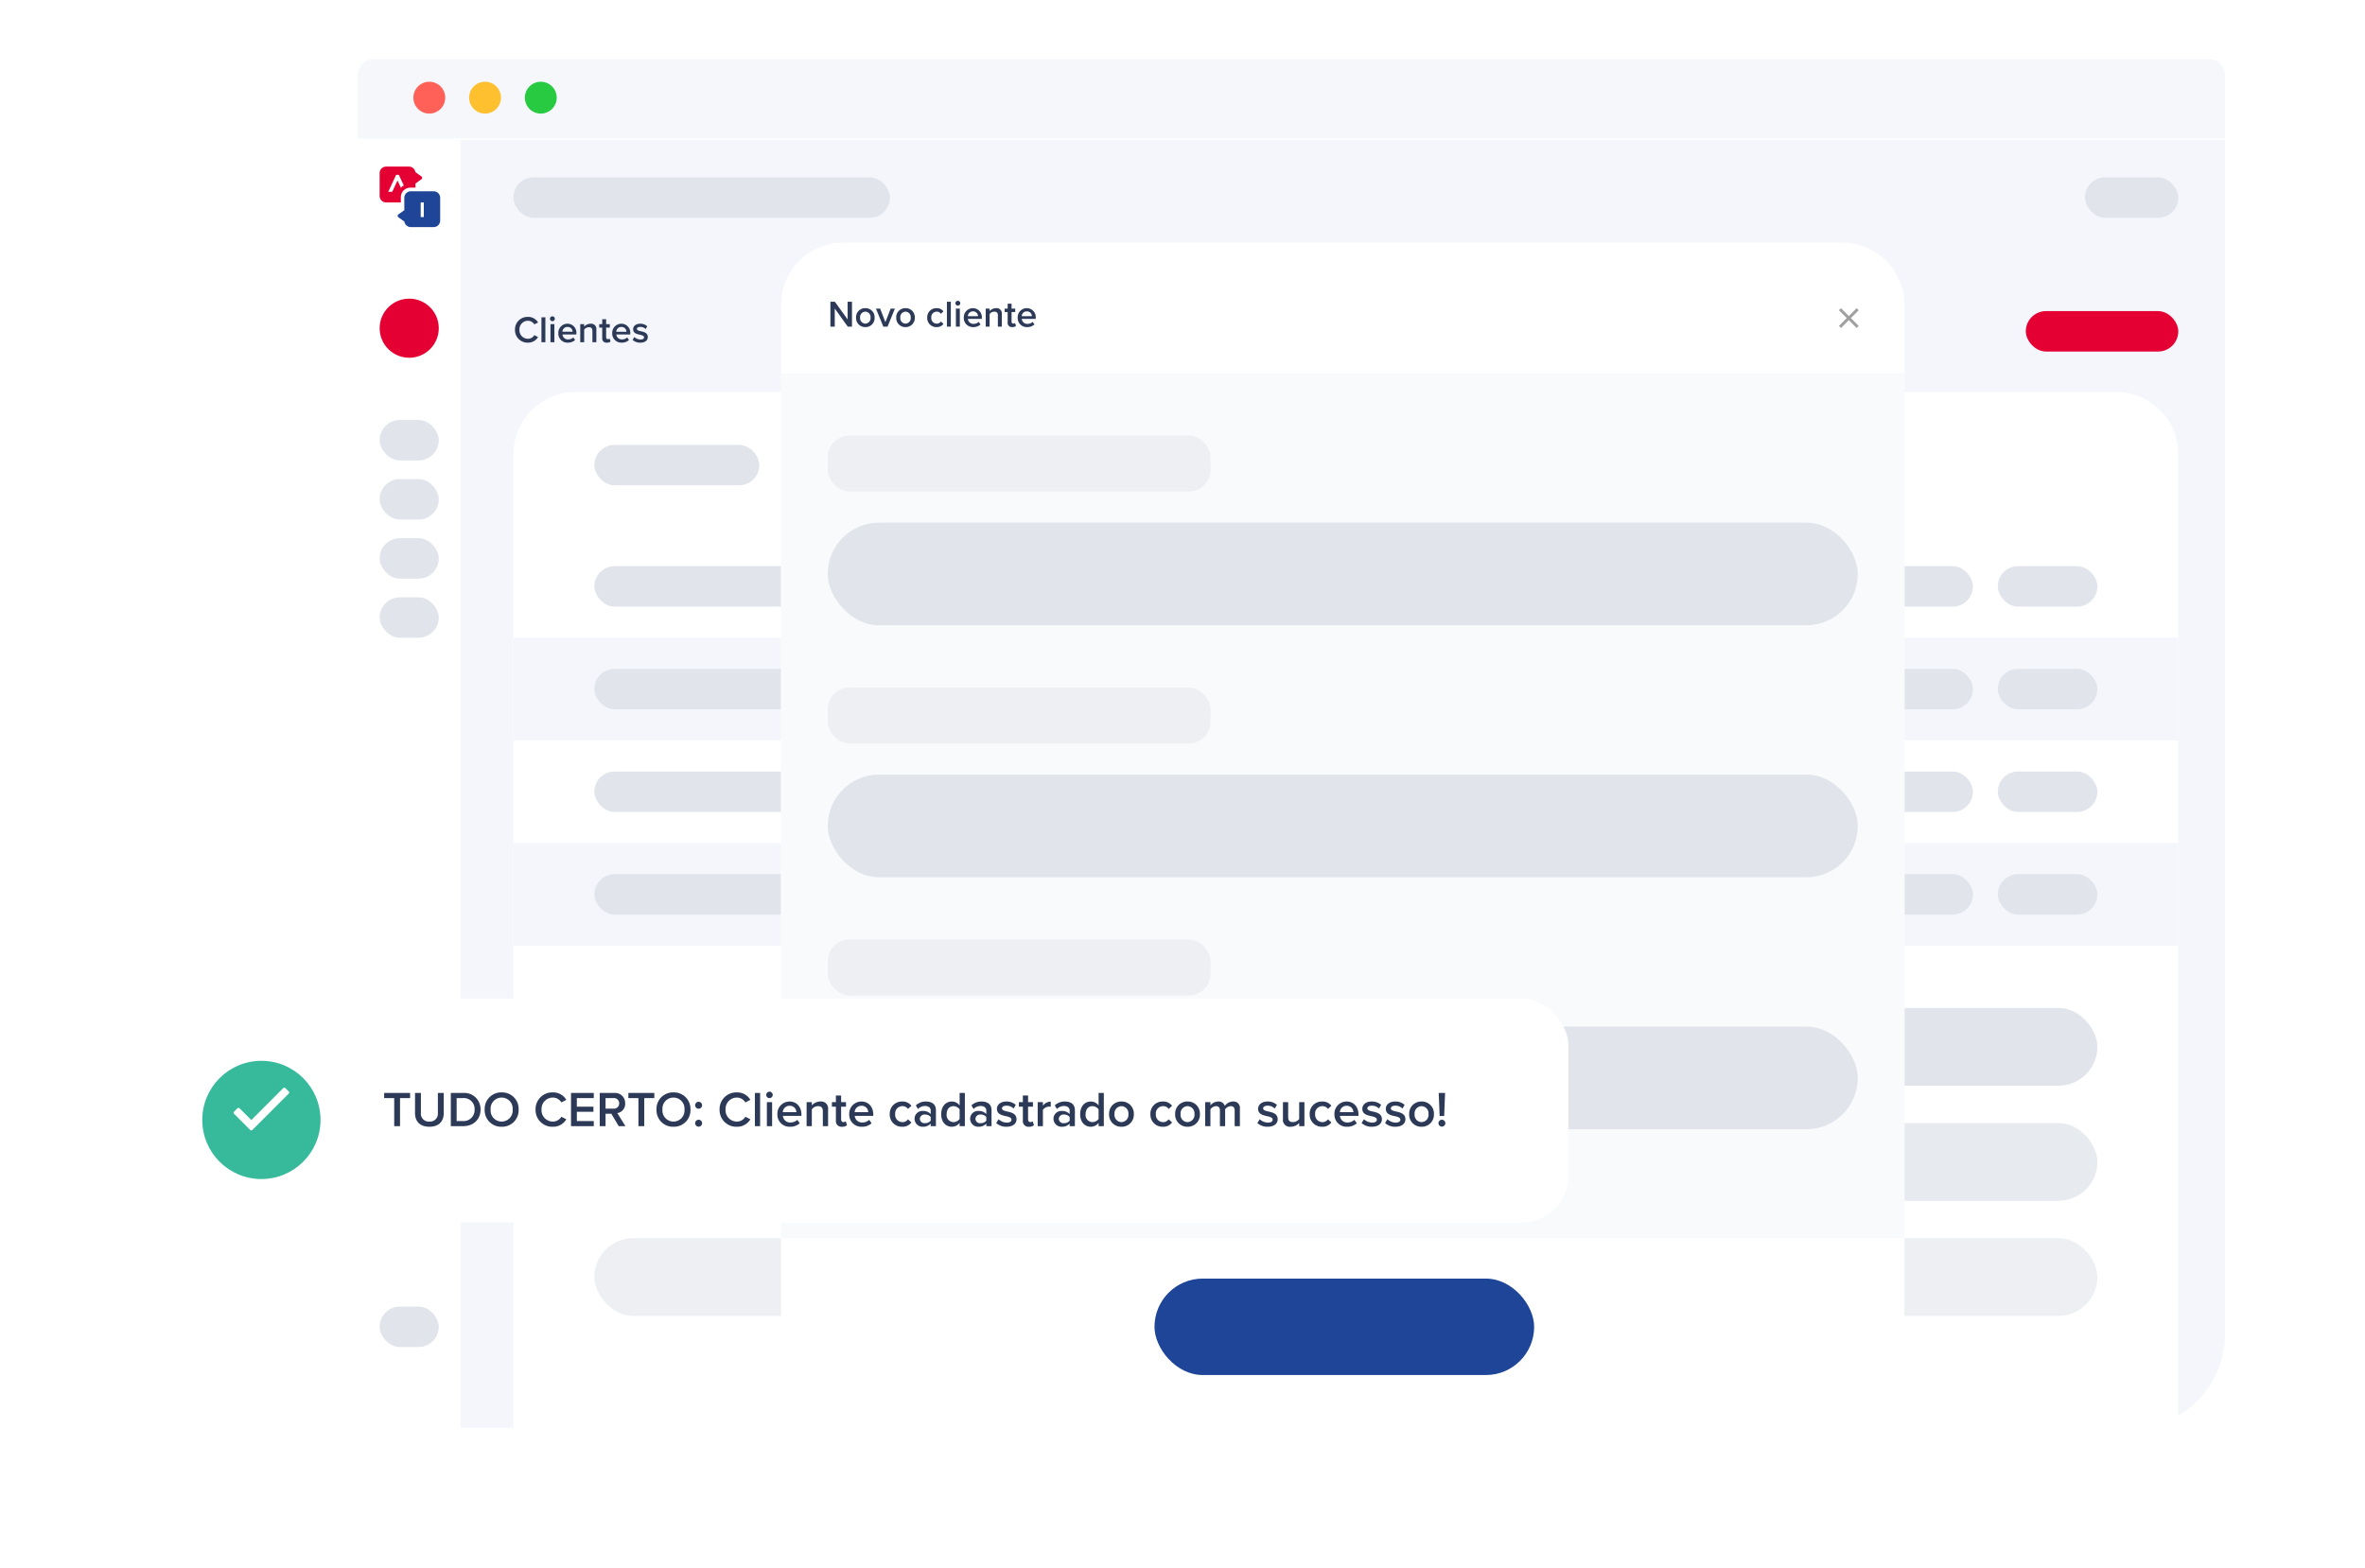 <svg xmlns="http://www.w3.org/2000/svg" xmlns:xlink="http://www.w3.org/1999/xlink" width="760" height="504" viewBox="0 0 760 504">
  <defs>
    <filter id="Rectangle_237" x="70" y="0" width="690" height="504" filterUnits="userSpaceOnUse">
      <feOffset input="SourceAlpha"/>
      <feGaussianBlur stdDeviation="15" result="blur"/>
      <feFlood flood-color="#1e4597" flood-opacity="0.141"/>
      <feComposite operator="in" in2="blur"/>
      <feComposite in="SourceGraphic"/>
    </filter>
    <filter id="Rectangle_275" x="0" y="276" width="549" height="162" filterUnits="userSpaceOnUse">
      <feOffset input="SourceAlpha"/>
      <feGaussianBlur stdDeviation="15" result="blur-2"/>
      <feFlood flood-color="#063a60" flood-opacity="0.098"/>
      <feComposite operator="in" in2="blur-2"/>
      <feComposite in="SourceGraphic"/>
    </filter>
    <filter id="Ellipse_707" x="56" y="332" width="56" height="56" filterUnits="userSpaceOnUse">
      <feOffset dy="3" input="SourceAlpha"/>
      <feGaussianBlur stdDeviation="3" result="blur-3"/>
      <feFlood flood-color="#878d98" flood-opacity="0.192"/>
      <feComposite operator="in" in2="blur-3"/>
      <feComposite in="SourceGraphic"/>
    </filter>
  </defs>
  <g id="Group_2839" data-name="Group 2839" transform="translate(-830 -2755)">
    <g id="Group_2144" data-name="Group 2144" transform="translate(570 1048)">
      <g id="Group_2034" data-name="Group 2034" transform="translate(375 1726)">
        <g id="Group_2028" data-name="Group 2028" transform="translate(0 0)">
          <g id="Group_2024" data-name="Group 2024" transform="translate(0 0)">
            <g id="Group_1980" data-name="Group 1980" transform="translate(0 0)">
              <path id="Path_10085" data-name="Path 10085" d="M132.054,142.445a5.123,5.123,0,0,1,5.123-5.123H726.931a5.123,5.123,0,0,1,5.123,5.123v20.409h-600Z" transform="translate(-132.054 -137.322)" fill="#f5f7fa"/>
            </g>
            <ellipse id="Ellipse_675" data-name="Ellipse 675" cx="5.118" cy="5.118" rx="5.118" ry="5.118" transform="translate(17.843 7.276)" fill="#ff6058"/>
            <ellipse id="Ellipse_676" data-name="Ellipse 676" cx="5.118" cy="5.118" rx="5.118" ry="5.118" transform="translate(35.755 7.276)" fill="#ffc02f"/>
            <ellipse id="Ellipse_677" data-name="Ellipse 677" cx="5.118" cy="5.118" rx="5.118" ry="5.118" transform="translate(53.668 7.276)" fill="#27ca41"/>
          </g>
        </g>
      </g>
    </g>
    <g transform="matrix(1, 0, 0, 1, 830, 2755)" filter="url(#Rectangle_237)">
      <path id="Rectangle_237-2" data-name="Rectangle 237" d="M0,0H600a0,0,0,0,1,0,0V384a30,30,0,0,1-30,30H30A30,30,0,0,1,0,384V0A0,0,0,0,1,0,0Z" transform="translate(115 45)" fill="#fff"/>
    </g>
    <g id="Group_2145" data-name="Group 2145" transform="translate(952 2808.549)">
      <path id="Path_10078" data-name="Path 10078" d="M223.84,408.842h-7.325a2.1,2.1,0,0,0-2.1,2.1v3.98l-1.9,1.355a.57.57,0,0,0,0,.927l1.921,1.372a2.1,2.1,0,0,0,2.073,1.786h7.325a2.1,2.1,0,0,0,2.1-2.1v-7.325A2.1,2.1,0,0,0,223.84,408.842Zm-3.164,7.074v1.212h-1v-4.7h1Z" transform="translate(-206.484 -400.907)" fill="#1e4597"/>
      <path id="Path_10079" data-name="Path 10079" d="M172.734,339.527l-1.921-1.372a2.1,2.1,0,0,0-2.073-1.786h-7.325a2.1,2.1,0,0,0-2.1,2.1v7.325a2.1,2.1,0,0,0,2.1,2.1h4.716V346.2a3.06,3.06,0,0,1,3.057-3.057h1.647V341.81l1.9-1.356a.57.57,0,0,0,0-.927Zm-6.583,3.643-1.091-2.338-1.1,2.36-.6,1.278h-1.279l2.541-5.449h.868l1.59,3.409A2.906,2.906,0,0,0,166.151,343.17Z" transform="translate(-159.32 -336.369)" fill="#e50033"/>
    </g>
    <path id="Rectangle_238" data-name="Rectangle 238" d="M0,0H567a0,0,0,0,1,0,0V384a30,30,0,0,1-30,30H0a0,0,0,0,1,0,0V0A0,0,0,0,1,0,0Z" transform="translate(978 2800)" fill="#f5f6fc"/>
    <circle id="Ellipse_702" data-name="Ellipse 702" cx="9.5" cy="9.5" r="9.5" transform="translate(952 2851)" fill="#e50033"/>
    <rect id="Rectangle_239" data-name="Rectangle 239" width="19" height="13" rx="6.5" transform="translate(952 2890)" fill="#e1e4eb"/>
    <rect id="Rectangle_240" data-name="Rectangle 240" width="19" height="13" rx="6.5" transform="translate(952 2909)" fill="#e1e4eb"/>
    <rect id="Rectangle_241" data-name="Rectangle 241" width="19" height="13" rx="6.5" transform="translate(952 2928)" fill="#e1e4eb"/>
    <rect id="Rectangle_242" data-name="Rectangle 242" width="19" height="13" rx="6.5" transform="translate(952 2947)" fill="#e1e4eb"/>
    <rect id="Rectangle_243" data-name="Rectangle 243" width="19" height="13" rx="6.5" transform="translate(952 3175)" fill="#e1e4eb"/>
    <rect id="Rectangle_244" data-name="Rectangle 244" width="121" height="13" rx="6.5" transform="translate(995 2812)" fill="#e1e4eb"/>
    <rect id="Rectangle_245" data-name="Rectangle 245" width="30" height="13" rx="6.5" transform="translate(1500 2812)" fill="#e1e4eb"/>
    <path id="Path_12509" data-name="Path 12509" d="M4.632.144a3.663,3.663,0,0,0,3.276-1.8l-1.2-.612A2.376,2.376,0,0,1,4.632-1.1,2.73,2.73,0,0,1,1.932-4a2.73,2.73,0,0,1,2.7-2.892A2.4,2.4,0,0,1,6.708-5.724l1.2-.612a3.648,3.648,0,0,0-3.276-1.8A4.023,4.023,0,0,0,.492-4,4.023,4.023,0,0,0,4.632.144ZM9,0h1.26V-8H9Zm3.516-6.756a.778.778,0,0,0,.78-.78.778.778,0,0,0-.78-.78.786.786,0,0,0-.78.78A.786.786,0,0,0,12.516-6.756ZM11.892,0h1.26V-5.8h-1.26Zm2.532-2.9A2.914,2.914,0,0,0,17.46.144,3.378,3.378,0,0,0,19.812-.7l-.576-.828a2.453,2.453,0,0,1-1.644.636,1.756,1.756,0,0,1-1.848-1.6H20.22v-.3A2.872,2.872,0,0,0,17.364-5.94,2.929,2.929,0,0,0,14.424-2.9Zm2.94-2A1.55,1.55,0,0,1,19-3.372H15.732A1.6,1.6,0,0,1,17.364-4.908ZM25.38,0h1.26V-4.08a1.671,1.671,0,0,0-1.872-1.86A2.742,2.742,0,0,0,22.728-5V-5.8h-1.26V0h1.26V-4.044a1.908,1.908,0,0,1,1.488-.78c.708,0,1.164.3,1.164,1.2Zm4.632.144A1.662,1.662,0,0,0,31.2-.228l-.3-.948a.813.813,0,0,1-.564.2c-.36,0-.552-.288-.552-.684V-4.692H30.96V-5.8H29.784V-7.38h-1.26V-5.8h-.96v1.1h.96v3.348A1.337,1.337,0,0,0,30.012.144ZM31.74-2.9A2.914,2.914,0,0,0,34.776.144,3.378,3.378,0,0,0,37.128-.7l-.576-.828a2.453,2.453,0,0,1-1.644.636,1.756,1.756,0,0,1-1.848-1.6h4.476v-.3A2.872,2.872,0,0,0,34.68-5.94,2.929,2.929,0,0,0,31.74-2.9Zm2.94-2a1.55,1.55,0,0,1,1.632,1.536H33.048A1.6,1.6,0,0,1,34.68-4.908Zm3.6,4.152a3.525,3.525,0,0,0,2.484.9c1.56,0,2.412-.78,2.412-1.8,0-1.368-1.236-1.656-2.244-1.872-.684-.156-1.26-.312-1.26-.756,0-.408.42-.648,1.08-.648a2.337,2.337,0,0,1,1.716.7L43-5.124A3.313,3.313,0,0,0,40.74-5.94c-1.464,0-2.28.816-2.28,1.764,0,1.3,1.188,1.56,2.184,1.776.708.156,1.32.336,1.32.84,0,.432-.384.708-1.14.708a2.992,2.992,0,0,1-1.968-.816Z" transform="translate(995 2865)" fill="#2c3a57"/>
    <rect id="Rectangle_247" data-name="Rectangle 247" width="49" height="13" rx="6.5" transform="translate(1481 2855)" fill="#e50033"/>
    <path id="Rectangle_248" data-name="Rectangle 248" d="M20,0H515a20,20,0,0,1,20,20V333a0,0,0,0,1,0,0H0a0,0,0,0,1,0,0V20A20,20,0,0,1,20,0Z" transform="translate(995 2881)" fill="#fff"/>
    <rect id="Rectangle_249" data-name="Rectangle 249" width="53" height="13" rx="6.5" transform="translate(1021 2898)" fill="#e1e4eb"/>
    <rect id="Rectangle_250" data-name="Rectangle 250" width="53" height="13" rx="6.5" transform="translate(1105 2899)" fill="#e1e4eb"/>
    <rect id="Rectangle_251" data-name="Rectangle 251" width="53" height="13" rx="6.5" transform="translate(1192 2899)" fill="#e1e4eb"/>
    <rect id="Rectangle_252" data-name="Rectangle 252" width="53" height="13" rx="6.5" transform="translate(1263 2899)" fill="#e1e4eb"/>
    <rect id="Rectangle_253" data-name="Rectangle 253" width="42" height="13" rx="6.5" transform="translate(1350 2899)" fill="#e1e4eb"/>
    <rect id="Rectangle_254" data-name="Rectangle 254" width="535" height="33" transform="translate(995 2960)" fill="#f5f6fc"/>
    <rect id="Rectangle_255" data-name="Rectangle 255" width="371" height="13" rx="6.5" transform="translate(1021 2937)" fill="#e1e4eb"/>
    <rect id="Rectangle_257" data-name="Rectangle 257" width="371" height="13" rx="6.5" transform="translate(1021 2970)" fill="#e1e4eb"/>
    <rect id="Rectangle_259" data-name="Rectangle 259" width="371" height="13" rx="6.5" transform="translate(1021 3003)" fill="#e1e4eb"/>
    <rect id="Rectangle_261" data-name="Rectangle 261" width="535" height="33" transform="translate(995 3026)" fill="#f5f6fc"/>
    <rect id="Rectangle_262" data-name="Rectangle 262" width="371" height="13" rx="6.5" transform="translate(1021 3036)" fill="#e1e4eb"/>
    <rect id="Rectangle_264" data-name="Rectangle 264" width="483" height="25" rx="12.5" transform="translate(1021 3079)" fill="#e1e4eb"/>
    <rect id="Rectangle_265" data-name="Rectangle 265" width="483" height="25" rx="12.5" transform="translate(1021 3116)" fill="#e1e4eb" opacity="0.8"/>
    <rect id="Rectangle_266" data-name="Rectangle 266" width="483" height="25" rx="12.5" transform="translate(1021 3153)" fill="#e1e4eb" opacity="0.6"/>
    <rect id="Rectangle_267" data-name="Rectangle 267" width="32" height="13" rx="6.5" transform="translate(1472 2937)" fill="#e1e4eb"/>
    <rect id="Rectangle_268" data-name="Rectangle 268" width="32" height="13" rx="6.5" transform="translate(1432 2937)" fill="#e1e4eb"/>
    <rect id="Rectangle_269" data-name="Rectangle 269" width="32" height="13" rx="6.5" transform="translate(1472 2970)" fill="#e1e4eb"/>
    <rect id="Rectangle_270" data-name="Rectangle 270" width="32" height="13" rx="6.5" transform="translate(1432 2970)" fill="#e1e4eb"/>
    <rect id="Rectangle_271" data-name="Rectangle 271" width="32" height="13" rx="6.5" transform="translate(1472 3003)" fill="#e1e4eb"/>
    <rect id="Rectangle_272" data-name="Rectangle 272" width="32" height="13" rx="6.5" transform="translate(1432 3003)" fill="#e1e4eb"/>
    <rect id="Rectangle_273" data-name="Rectangle 273" width="32" height="13" rx="6.5" transform="translate(1472 3036)" fill="#e1e4eb"/>
    <rect id="Rectangle_274" data-name="Rectangle 274" width="32" height="13" rx="6.5" transform="translate(1432 3036)" fill="#e1e4eb"/>
    <path id="Rectangle_186" data-name="Rectangle 186" d="M20,0H341a20,20,0,0,1,20,20V381a0,0,0,0,1,0,0H0a0,0,0,0,1,0,0V20A20,20,0,0,1,20,0Z" transform="translate(1081 2833)" fill="#fff"/>
    <rect id="Rectangle_191" data-name="Rectangle 191" width="361" height="278" transform="translate(1081 2875)" fill="#f9fafc"/>
    <rect id="Rectangle_190" data-name="Rectangle 190" width="123" height="18" rx="7" transform="translate(1096 2895)" fill="#edeff2"/>
    <path id="Path_12512" data-name="Path 12512" d="M3.788-3.75l2-2L6.2-6.166a.156.156,0,0,0,0-.221l-.442-.442a.156.156,0,0,0-.221,0L3.125-4.413.709-6.829a.156.156,0,0,0-.221,0l-.442.442a.156.156,0,0,0,0,.221L2.462-3.75.046-1.334a.156.156,0,0,0,0,.221l.442.442a.156.156,0,0,0,.221,0L3.125-3.087l2,2,.413.413a.156.156,0,0,0,.221,0L6.2-1.113a.156.156,0,0,0,0-.221Z" transform="translate(1421 2861)" fill="#a0a0a0"/>
    <path id="Path_12508" data-name="Path 12508" d="M6.432,0H7.788V-8h-1.4v5.676L2.292-8H.852V0h1.4V-5.832Zm5.64.144A2.9,2.9,0,0,0,15.06-2.9,2.9,2.9,0,0,0,12.072-5.94,2.9,2.9,0,0,0,9.1-2.9,2.9,2.9,0,0,0,12.072.144Zm0-1.116A1.742,1.742,0,0,1,10.4-2.9a1.738,1.738,0,0,1,1.668-1.92,1.74,1.74,0,0,1,1.68,1.92A1.744,1.744,0,0,1,12.072-.972ZM17.856,0h1.356l2.364-5.8H20.22L18.528-1.452,16.836-5.8H15.492Zm7.128.144A2.9,2.9,0,0,0,27.972-2.9,2.9,2.9,0,0,0,24.984-5.94,2.9,2.9,0,0,0,22.008-2.9,2.9,2.9,0,0,0,24.984.144Zm0-1.116A1.742,1.742,0,0,1,23.316-2.9a1.738,1.738,0,0,1,1.668-1.92,1.74,1.74,0,0,1,1.68,1.92A1.744,1.744,0,0,1,24.984-.972ZM31.968-2.9a2.912,2.912,0,0,0,3,3.048,2.6,2.6,0,0,0,2.22-1.032l-.828-.768a1.576,1.576,0,0,1-1.332.684A1.76,1.76,0,0,1,33.276-2.9a1.75,1.75,0,0,1,1.752-1.92,1.547,1.547,0,0,1,1.332.684l.828-.768a2.6,2.6,0,0,0-2.22-1.032A2.909,2.909,0,0,0,31.968-2.9ZM38.292,0h1.26V-8h-1.26Zm3.516-6.756a.778.778,0,0,0,.78-.78.778.778,0,0,0-.78-.78.786.786,0,0,0-.78.78A.786.786,0,0,0,41.808-6.756ZM41.184,0h1.26V-5.8h-1.26Zm2.532-2.9A2.914,2.914,0,0,0,46.752.144,3.378,3.378,0,0,0,49.1-.7l-.576-.828a2.453,2.453,0,0,1-1.644.636,1.756,1.756,0,0,1-1.848-1.6h4.476v-.3A2.872,2.872,0,0,0,46.656-5.94,2.929,2.929,0,0,0,43.716-2.9Zm2.94-2a1.55,1.55,0,0,1,1.632,1.536H45.024A1.6,1.6,0,0,1,46.656-4.908ZM54.672,0h1.26V-4.08A1.671,1.671,0,0,0,54.06-5.94,2.742,2.742,0,0,0,52.02-5V-5.8H50.76V0h1.26V-4.044a1.908,1.908,0,0,1,1.488-.78c.708,0,1.164.3,1.164,1.2ZM59.3.144a1.662,1.662,0,0,0,1.188-.372l-.3-.948a.813.813,0,0,1-.564.2c-.36,0-.552-.288-.552-.684V-4.692h1.176V-5.8H59.076V-7.38h-1.26V-5.8h-.96v1.1h.96v3.348A1.337,1.337,0,0,0,59.3.144ZM61.032-2.9A2.914,2.914,0,0,0,64.068.144,3.378,3.378,0,0,0,66.42-.7l-.576-.828A2.453,2.453,0,0,1,64.2-.888a1.756,1.756,0,0,1-1.848-1.6h4.476v-.3A2.872,2.872,0,0,0,63.972-5.94,2.929,2.929,0,0,0,61.032-2.9Zm2.94-2A1.55,1.55,0,0,1,65.6-3.372H62.34A1.6,1.6,0,0,1,63.972-4.908Z" transform="translate(1096 2860)" fill="#2c3a57"/>
    <rect id="Rectangle_204" data-name="Rectangle 204" width="122" height="31" rx="15.5" transform="translate(1201 3166)" fill="#1e4597"/>
    <rect id="Rectangle_276" data-name="Rectangle 276" width="331" height="33" rx="16.5" transform="translate(1096 2923)" fill="#e1e4eb"/>
    <rect id="Rectangle_277" data-name="Rectangle 277" width="123" height="18" rx="7" transform="translate(1096 2976)" fill="#edeff2"/>
    <rect id="Rectangle_278" data-name="Rectangle 278" width="331" height="33" rx="16.5" transform="translate(1096 3004)" fill="#e1e4eb"/>
    <rect id="Rectangle_279" data-name="Rectangle 279" width="123" height="18" rx="7" transform="translate(1096 3057)" fill="#edeff2"/>
    <rect id="Rectangle_280" data-name="Rectangle 280" width="331" height="33" rx="16.5" transform="translate(1096 3085)" fill="#e1e4eb"/>
    <g id="Group_2146" data-name="Group 2146" transform="translate(0 -846)">
      <g transform="matrix(1, 0, 0, 1, 830, 3601)" filter="url(#Rectangle_275)">
        <rect id="Rectangle_275-2" data-name="Rectangle 275" width="459" height="72" rx="15" transform="translate(45 321)" fill="#fff"/>
      </g>
      <g transform="matrix(1, 0, 0, 1, 830, 3601)" filter="url(#Ellipse_707)">
        <circle id="Ellipse_707-2" data-name="Ellipse 707" cx="19" cy="19" r="19" transform="translate(65 338)" fill="#36ba9b"/>
      </g>
      <path id="Path_12511" data-name="Path 12511" d="M7.025-14.24-3.25-3.964-7.025-7.74a.469.469,0,0,0-.663,0l-1.1,1.1a.469.469,0,0,0,0,.663L-3.581-.76a.469.469,0,0,0,.663,0L8.793-12.472a.469.469,0,0,0,0-.663l-1.1-1.1A.469.469,0,0,0,7.025-14.24Z" transform="translate(914 3965)" fill="#fff"/>
      <path id="Path_12510" data-name="Path 12510" d="M3.68,0H5.552V-9.024H8.784v-1.648H.448v1.648H3.68Zm6.688-4.208c0,2.624,1.52,4.4,4.624,4.4,3.088,0,4.608-1.76,4.608-4.416v-6.448H17.712v6.4a2.529,2.529,0,0,1-2.72,2.8,2.533,2.533,0,0,1-2.736-2.8v-6.4H10.368ZM21.872,0H25.84c3.328,0,5.584-2.192,5.584-5.328a5.215,5.215,0,0,0-5.584-5.344H21.872Zm1.872-1.648V-9.024h2.1a3.458,3.458,0,0,1,3.664,3.7,3.5,3.5,0,0,1-3.664,3.68Zm9.008-3.68A5.3,5.3,0,0,0,38.208.192a5.3,5.3,0,0,0,5.456-5.52,5.3,5.3,0,0,0-5.456-5.52A5.3,5.3,0,0,0,32.752-5.328Zm8.992,0a3.553,3.553,0,0,1-3.536,3.856,3.544,3.544,0,0,1-3.536-3.856,3.535,3.535,0,0,1,3.536-3.856A3.544,3.544,0,0,1,41.744-5.328ZM54.624.192a4.884,4.884,0,0,0,4.368-2.4l-1.6-.816a3.168,3.168,0,0,1-2.768,1.552,3.64,3.64,0,0,1-3.6-3.856,3.64,3.64,0,0,1,3.6-3.856,3.2,3.2,0,0,1,2.768,1.552l1.6-.816a4.865,4.865,0,0,0-4.368-2.4,5.364,5.364,0,0,0-5.52,5.52A5.364,5.364,0,0,0,54.624.192ZM60.5,0h7.312V-1.648h-5.44v-2.96H67.7V-6.256H62.368V-9.024h5.44v-1.648H60.5ZM75.824,0h2.16L75.376-4.192A2.993,2.993,0,0,0,77.9-7.328a3.24,3.24,0,0,0-3.488-3.344H69.728V0H71.6V-3.984h1.856Zm.16-7.328a1.683,1.683,0,0,1-1.824,1.7H71.6V-9.024h2.56A1.683,1.683,0,0,1,75.984-7.328ZM82.16,0h1.872V-9.024h3.232v-1.648H78.928v1.648H82.16Zm5.808-5.328A5.3,5.3,0,0,0,93.424.192a5.3,5.3,0,0,0,5.456-5.52,5.3,5.3,0,0,0-5.456-5.52A5.3,5.3,0,0,0,87.968-5.328Zm8.992,0a3.553,3.553,0,0,1-3.536,3.856,3.544,3.544,0,0,1-3.536-3.856,3.535,3.535,0,0,1,3.536-3.856A3.544,3.544,0,0,1,96.96-5.328Zm3.424-1.392A1.134,1.134,0,0,0,101.5-5.6a1.134,1.134,0,0,0,1.12-1.12,1.134,1.134,0,0,0-1.12-1.12A1.134,1.134,0,0,0,100.384-6.72Zm0,5.776A1.134,1.134,0,0,0,101.5.176a1.134,1.134,0,0,0,1.12-1.12,1.134,1.134,0,0,0-1.12-1.12A1.134,1.134,0,0,0,100.384-.944ZM113.76.192a4.884,4.884,0,0,0,4.368-2.4l-1.6-.816a3.168,3.168,0,0,1-2.768,1.552,3.64,3.64,0,0,1-3.6-3.856,3.64,3.64,0,0,1,3.6-3.856,3.2,3.2,0,0,1,2.768,1.552l1.6-.816a4.865,4.865,0,0,0-4.368-2.4,5.364,5.364,0,0,0-5.52,5.52A5.364,5.364,0,0,0,113.76.192ZM119.584,0h1.68V-10.672h-1.68Zm4.688-9.008a1.038,1.038,0,0,0,1.04-1.04,1.038,1.038,0,0,0-1.04-1.04,1.048,1.048,0,0,0-1.04,1.04A1.048,1.048,0,0,0,124.272-9.008ZM123.44,0h1.68V-7.728h-1.68Zm3.376-3.872A3.885,3.885,0,0,0,130.864.192,4.5,4.5,0,0,0,134-.928l-.768-1.1a3.271,3.271,0,0,1-2.192.848,2.341,2.341,0,0,1-2.464-2.128h5.968v-.4c0-2.432-1.488-4.208-3.808-4.208A3.906,3.906,0,0,0,126.816-3.872Zm3.92-2.672A2.067,2.067,0,0,1,132.912-4.5H128.56A2.132,2.132,0,0,1,130.736-6.544ZM141.424,0h1.68V-5.44a2.227,2.227,0,0,0-2.5-2.48,3.656,3.656,0,0,0-2.72,1.248V-7.728h-1.68V0h1.68V-5.392a2.544,2.544,0,0,1,1.984-1.04c.944,0,1.552.4,1.552,1.6ZM147.6.192a2.216,2.216,0,0,0,1.584-.5l-.4-1.264a1.085,1.085,0,0,1-.752.272c-.48,0-.736-.384-.736-.912V-6.256h1.568V-7.728H147.3V-9.84h-1.68v2.112h-1.28v1.472h1.28v4.464A1.782,1.782,0,0,0,147.6.192Zm2.3-4.064A3.885,3.885,0,0,0,153.952.192a4.5,4.5,0,0,0,3.136-1.12l-.768-1.1a3.271,3.271,0,0,1-2.192.848,2.341,2.341,0,0,1-2.464-2.128h5.968v-.4c0-2.432-1.488-4.208-3.808-4.208A3.906,3.906,0,0,0,149.9-3.872Zm3.92-2.672A2.067,2.067,0,0,1,156-4.5h-4.352A2.132,2.132,0,0,1,153.824-6.544Zm9.1,2.672a3.882,3.882,0,0,0,4,4.064,3.465,3.465,0,0,0,2.96-1.376l-1.1-1.024a2.1,2.1,0,0,1-1.776.912,2.346,2.346,0,0,1-2.336-2.576,2.333,2.333,0,0,1,2.336-2.56,2.063,2.063,0,0,1,1.776.912l1.1-1.024a3.465,3.465,0,0,0-2.96-1.376A3.878,3.878,0,0,0,162.928-3.872ZM176.08,0h1.68V-5.12c0-2.08-1.5-2.8-3.216-2.8A4.6,4.6,0,0,0,171.3-6.672l.688,1.168a3.164,3.164,0,0,1,2.288-.976c1.072,0,1.808.544,1.808,1.44v1.152a3.194,3.194,0,0,0-2.5-.992A2.488,2.488,0,0,0,170.9-2.368a2.567,2.567,0,0,0,2.688,2.56,3.262,3.262,0,0,0,2.5-1.024Zm0-1.76a2.262,2.262,0,0,1-1.84.8,1.465,1.465,0,0,1-1.648-1.376,1.467,1.467,0,0,1,1.648-1.392,2.262,2.262,0,0,1,1.84.8Zm9.3,1.76h1.68V-10.672h-1.68v4.016A3.1,3.1,0,0,0,182.9-7.92c-2,0-3.44,1.568-3.44,4.064,0,2.544,1.456,4.048,3.44,4.048a3.13,3.13,0,0,0,2.48-1.248Zm0-2.32a2.525,2.525,0,0,1-2,1.024,2.27,2.27,0,0,1-2.176-2.56c0-1.5.848-2.576,2.176-2.576a2.539,2.539,0,0,1,2,1.04ZM193.952,0h1.68V-5.12c0-2.08-1.5-2.8-3.216-2.8a4.6,4.6,0,0,0-3.248,1.248l.688,1.168a3.164,3.164,0,0,1,2.288-.976c1.072,0,1.808.544,1.808,1.44v1.152a3.194,3.194,0,0,0-2.5-.992,2.488,2.488,0,0,0-2.688,2.512,2.567,2.567,0,0,0,2.688,2.56,3.262,3.262,0,0,0,2.5-1.024Zm0-1.76a2.262,2.262,0,0,1-1.84.8,1.465,1.465,0,0,1-1.648-1.376,1.467,1.467,0,0,1,1.648-1.392,2.262,2.262,0,0,1,1.84.8Zm3.184.752a4.7,4.7,0,0,0,3.312,1.2c2.08,0,3.216-1.04,3.216-2.4,0-1.824-1.648-2.208-2.992-2.5-.912-.208-1.68-.416-1.68-1.008,0-.544.56-.864,1.44-.864a3.117,3.117,0,0,1,2.288.928l.7-1.184a4.418,4.418,0,0,0-3.008-1.088c-1.952,0-3.04,1.088-3.04,2.352,0,1.728,1.584,2.08,2.912,2.368.944.208,1.76.448,1.76,1.12,0,.576-.512.944-1.52.944A3.989,3.989,0,0,1,197.9-2.224ZM207.68.192a2.216,2.216,0,0,0,1.584-.5l-.4-1.264a1.085,1.085,0,0,1-.752.272c-.48,0-.736-.384-.736-.912V-6.256h1.568V-7.728h-1.568V-9.84H205.7v2.112h-1.28v1.472h1.28v4.464A1.782,1.782,0,0,0,207.68.192ZM210.464,0h1.68V-5.264a2.668,2.668,0,0,1,1.984-1.024,2.476,2.476,0,0,1,.528.048V-7.9a3.3,3.3,0,0,0-2.512,1.312V-7.728h-1.68Zm10.272,0h1.68V-5.12c0-2.08-1.5-2.8-3.216-2.8a4.6,4.6,0,0,0-3.248,1.248L216.64-5.5a3.164,3.164,0,0,1,2.288-.976c1.072,0,1.808.544,1.808,1.44v1.152a3.194,3.194,0,0,0-2.5-.992,2.488,2.488,0,0,0-2.688,2.512A2.567,2.567,0,0,0,218.24.192a3.262,3.262,0,0,0,2.5-1.024Zm0-1.76a2.262,2.262,0,0,1-1.84.8,1.465,1.465,0,0,1-1.648-1.376A1.467,1.467,0,0,1,218.9-3.728a2.262,2.262,0,0,1,1.84.8Zm9.3,1.76h1.68V-10.672h-1.68v4.016a3.1,3.1,0,0,0-2.48-1.264c-2,0-3.44,1.568-3.44,4.064,0,2.544,1.456,4.048,3.44,4.048a3.13,3.13,0,0,0,2.48-1.248Zm0-2.32a2.525,2.525,0,0,1-2,1.024,2.27,2.27,0,0,1-2.176-2.56c0-1.5.848-2.576,2.176-2.576a2.539,2.539,0,0,1,2,1.04ZM237.376.192a3.867,3.867,0,0,0,3.984-4.064,3.863,3.863,0,0,0-3.984-4.048,3.869,3.869,0,0,0-3.968,4.048A3.873,3.873,0,0,0,237.376.192Zm0-1.488a2.323,2.323,0,0,1-2.224-2.576,2.317,2.317,0,0,1,2.224-2.56,2.319,2.319,0,0,1,2.24,2.56A2.325,2.325,0,0,1,237.376-1.3Zm9.312-2.576a3.882,3.882,0,0,0,4,4.064,3.465,3.465,0,0,0,2.96-1.376l-1.1-1.024a2.1,2.1,0,0,1-1.776.912,2.346,2.346,0,0,1-2.336-2.576,2.333,2.333,0,0,1,2.336-2.56,2.063,2.063,0,0,1,1.776.912l1.1-1.024a3.465,3.465,0,0,0-2.96-1.376A3.878,3.878,0,0,0,246.688-3.872ZM258.608.192a3.867,3.867,0,0,0,3.984-4.064,3.863,3.863,0,0,0-3.984-4.048,3.869,3.869,0,0,0-3.968,4.048A3.873,3.873,0,0,0,258.608.192Zm0-1.488a2.323,2.323,0,0,1-2.224-2.576,2.317,2.317,0,0,1,2.224-2.56,2.319,2.319,0,0,1,2.24,2.56A2.325,2.325,0,0,1,258.608-1.3ZM273.76,0h1.68V-5.584a2.036,2.036,0,0,0-2.224-2.336A3.278,3.278,0,0,0,270.592-6.5,2.013,2.013,0,0,0,268.48-7.92a3.337,3.337,0,0,0-2.512,1.248V-7.728h-1.68V0h1.68V-5.392a2.338,2.338,0,0,1,1.776-1.04c.912,0,1.28.56,1.28,1.392V0h1.68V-5.408A2.345,2.345,0,0,1,272.5-6.432c.9,0,1.264.56,1.264,1.392Zm7.3-1.008a4.7,4.7,0,0,0,3.312,1.2c2.08,0,3.216-1.04,3.216-2.4,0-1.824-1.648-2.208-2.992-2.5-.912-.208-1.68-.416-1.68-1.008,0-.544.56-.864,1.44-.864a3.117,3.117,0,0,1,2.288.928l.7-1.184a4.418,4.418,0,0,0-3.008-1.088c-1.952,0-3.04,1.088-3.04,2.352,0,1.728,1.584,2.08,2.912,2.368.944.208,1.76.448,1.76,1.12,0,.576-.512.944-1.52.944a3.989,3.989,0,0,1-2.624-1.088ZM294.5,0h1.68V-7.728H294.5V-2.3A2.57,2.57,0,0,1,292.512-1.3c-.944,0-1.552-.368-1.552-1.568V-7.728h-1.68v5.472A2.193,2.193,0,0,0,291.76.192,3.7,3.7,0,0,0,294.5-1.024Zm3.376-3.872a3.882,3.882,0,0,0,4,4.064,3.465,3.465,0,0,0,2.96-1.376l-1.1-1.024a2.1,2.1,0,0,1-1.776.912,2.346,2.346,0,0,1-2.336-2.576,2.333,2.333,0,0,1,2.336-2.56,2.063,2.063,0,0,1,1.776.912l1.1-1.024a3.465,3.465,0,0,0-2.96-1.376A3.878,3.878,0,0,0,297.872-3.872Zm7.952,0A3.885,3.885,0,0,0,309.872.192a4.5,4.5,0,0,0,3.136-1.12l-.768-1.1a3.271,3.271,0,0,1-2.192.848,2.341,2.341,0,0,1-2.464-2.128h5.968v-.4c0-2.432-1.488-4.208-3.808-4.208A3.906,3.906,0,0,0,305.824-3.872Zm3.92-2.672A2.067,2.067,0,0,1,311.92-4.5h-4.352A2.132,2.132,0,0,1,309.744-6.544Zm4.8,5.536a4.7,4.7,0,0,0,3.312,1.2c2.08,0,3.216-1.04,3.216-2.4,0-1.824-1.648-2.208-2.992-2.5-.912-.208-1.68-.416-1.68-1.008,0-.544.56-.864,1.44-.864a3.117,3.117,0,0,1,2.288.928l.7-1.184a4.418,4.418,0,0,0-3.008-1.088c-1.952,0-3.04,1.088-3.04,2.352,0,1.728,1.584,2.08,2.912,2.368.944.208,1.76.448,1.76,1.12,0,.576-.512.944-1.52.944a3.989,3.989,0,0,1-2.624-1.088Zm7.552,0a4.7,4.7,0,0,0,3.312,1.2c2.08,0,3.216-1.04,3.216-2.4,0-1.824-1.648-2.208-2.992-2.5-.912-.208-1.68-.416-1.68-1.008,0-.544.56-.864,1.44-.864a3.117,3.117,0,0,1,2.288.928l.7-1.184a4.418,4.418,0,0,0-3.008-1.088c-1.952,0-3.04,1.088-3.04,2.352,0,1.728,1.584,2.08,2.912,2.368.944.208,1.76.448,1.76,1.12,0,.576-.512.944-1.52.944a3.989,3.989,0,0,1-2.624-1.088Zm11.712,1.2a3.867,3.867,0,0,0,3.984-4.064,3.863,3.863,0,0,0-3.984-4.048,3.869,3.869,0,0,0-3.968,4.048A3.873,3.873,0,0,0,333.808.192Zm0-1.488a2.323,2.323,0,0,1-2.224-2.576,2.317,2.317,0,0,1,2.224-2.56,2.319,2.319,0,0,1,2.24,2.56A2.325,2.325,0,0,1,333.808-1.3Zm5.824-1.968h1.456l.288-7.408h-2.048Zm-.384,2.32a1.117,1.117,0,0,0,1.1,1.1,1.131,1.131,0,0,0,1.12-1.1,1.134,1.134,0,0,0-1.12-1.12A1.12,1.12,0,0,0,339.248-.944Z" transform="translate(953 3963)" fill="#2c3a57"/>
    </g>
  </g>
</svg>
